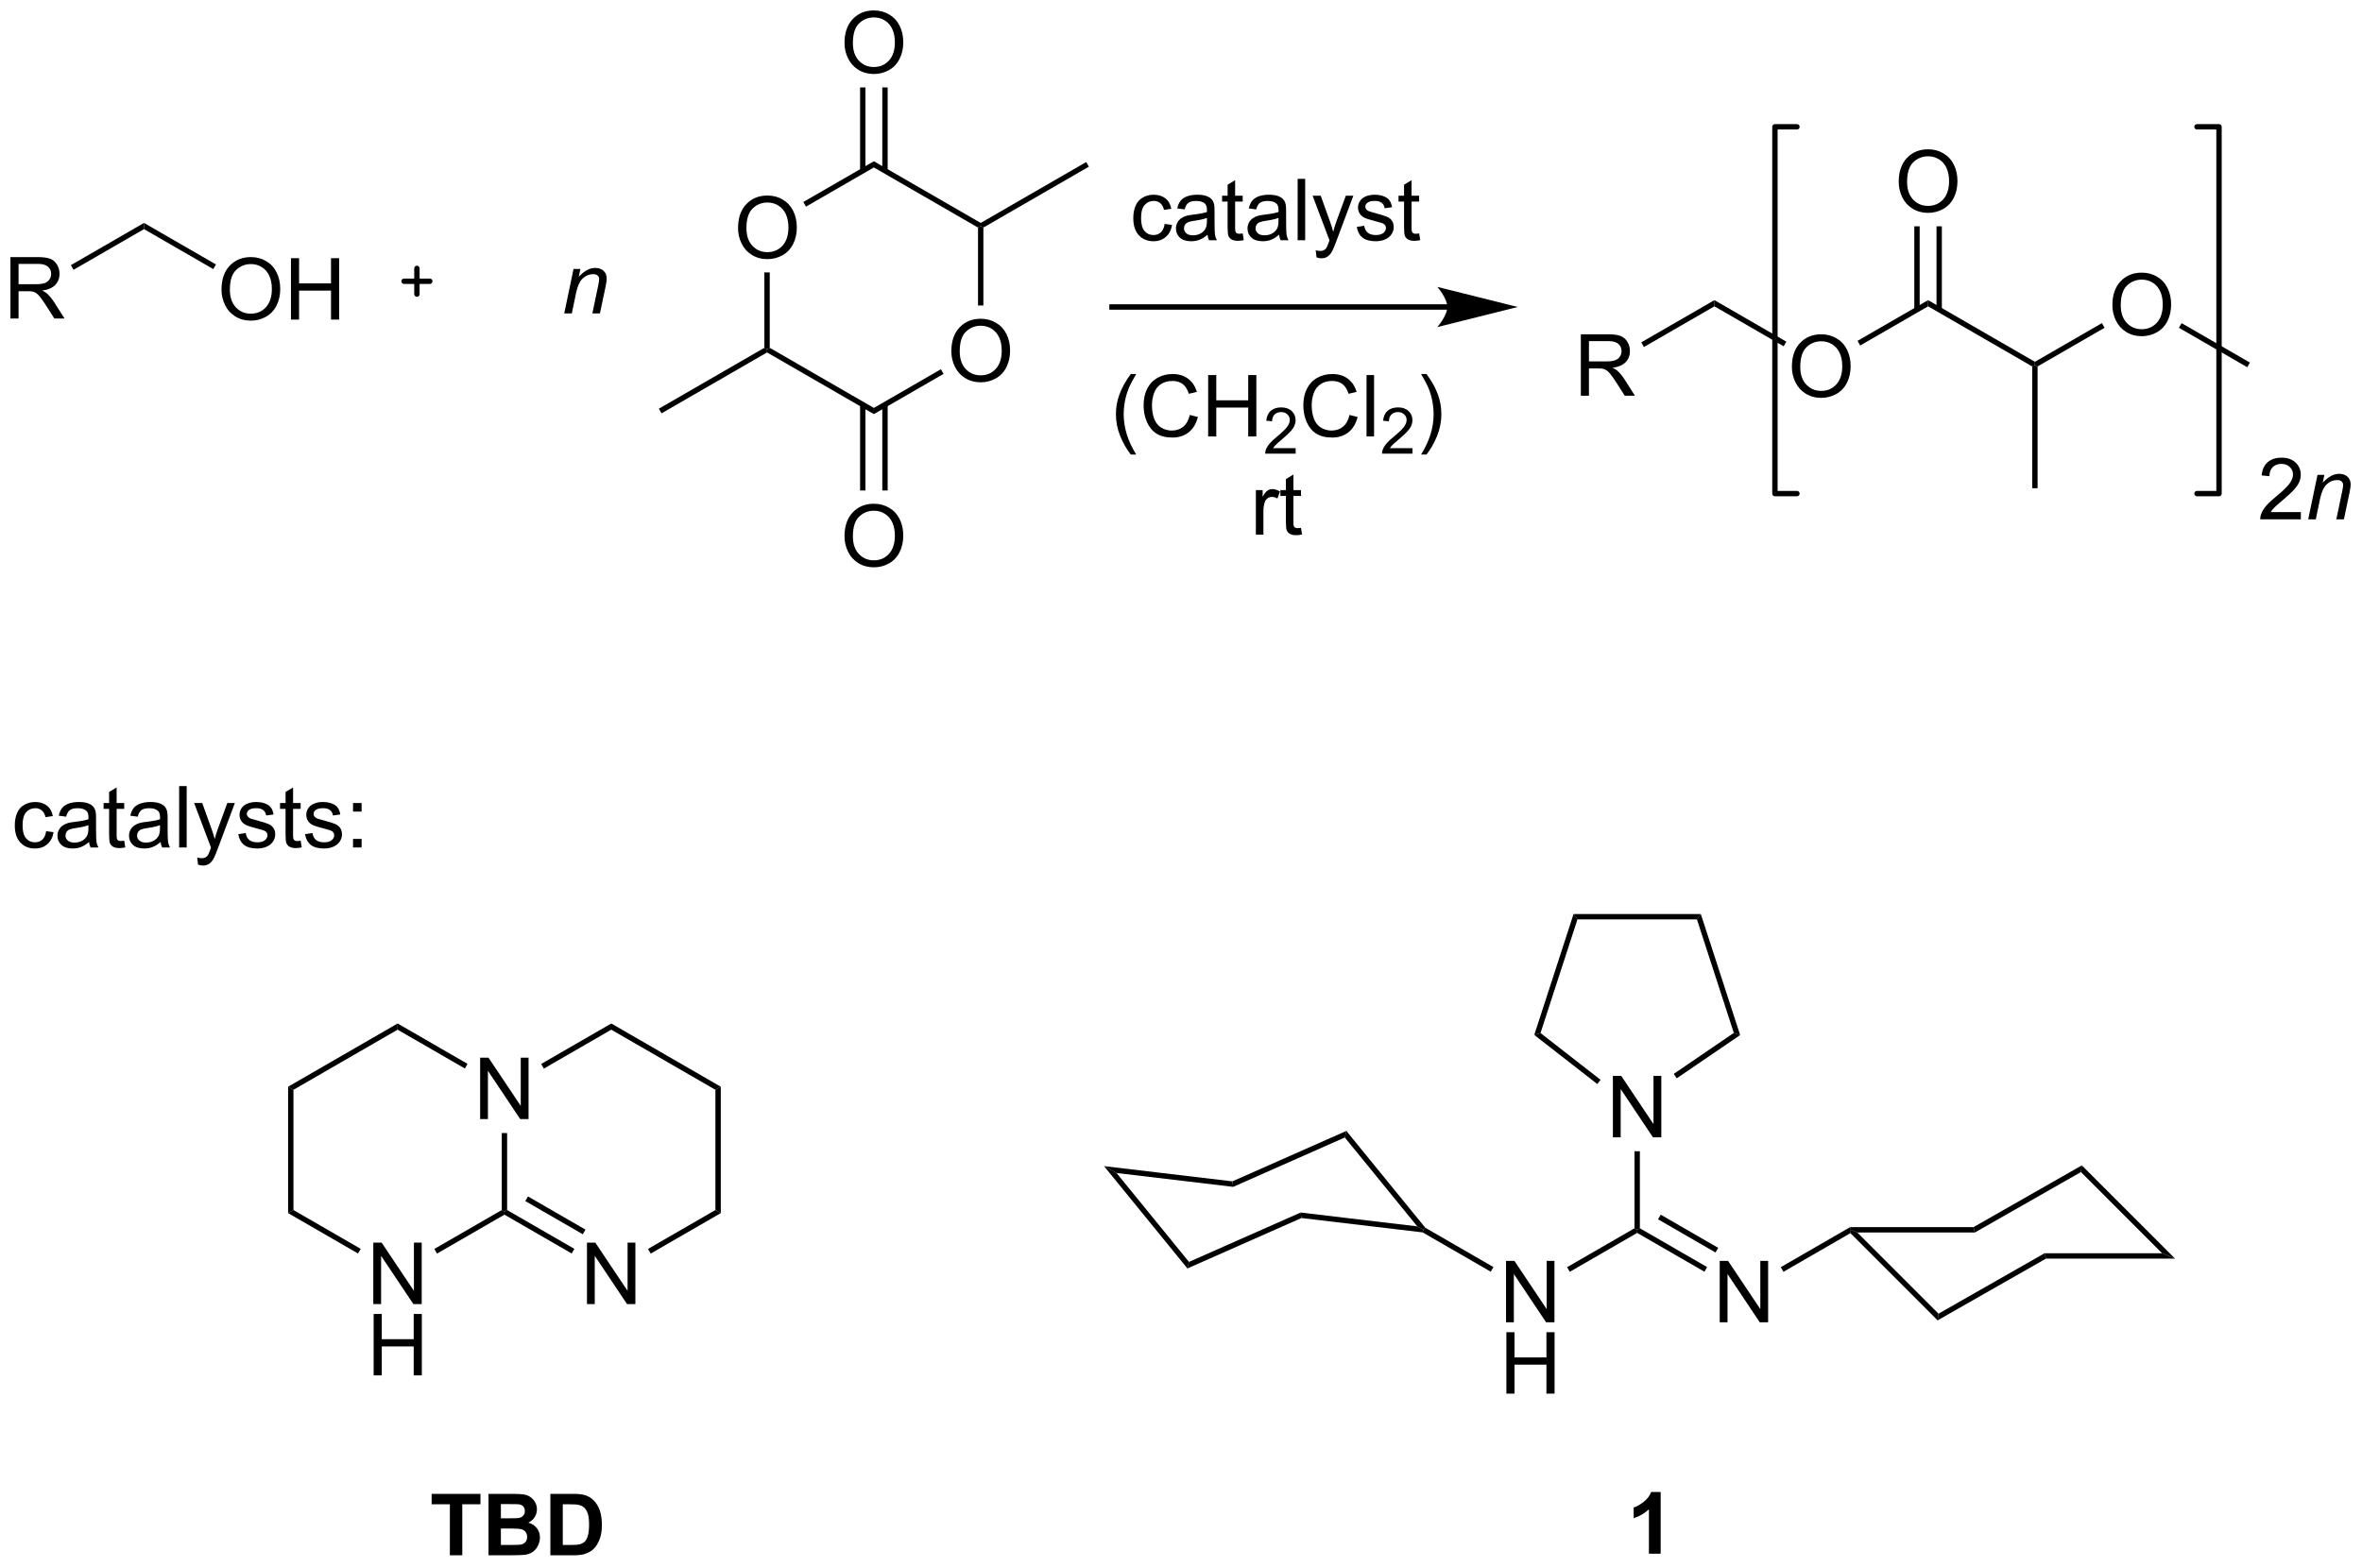 <?xml version="1.0" encoding="UTF-8"?>
<!DOCTYPE svg PUBLIC '-//W3C//DTD SVG 1.0//EN'
          'http://www.w3.org/TR/2001/REC-SVG-20010904/DTD/svg10.dtd'>
<svg stroke-dasharray="none" shape-rendering="auto" xmlns="http://www.w3.org/2000/svg" font-family="'Dialog'" text-rendering="auto" width="604" fill-opacity="1" color-interpolation="auto" color-rendering="auto" preserveAspectRatio="xMidYMid meet" font-size="12px" viewBox="0 0 604 401" fill="black" xmlns:xlink="http://www.w3.org/1999/xlink" stroke="black" image-rendering="auto" stroke-miterlimit="10" stroke-linecap="square" stroke-linejoin="miter" font-style="normal" stroke-width="1" height="401" stroke-dashoffset="0" font-weight="normal" stroke-opacity="1"
><!--Generated by the Batik Graphics2D SVG Generator--><defs id="genericDefs"
  /><g
  ><defs id="defs1"
    ><clipPath clipPathUnits="userSpaceOnUse" id="clipPath1"
      ><path d="M1.294 1.611 L227.702 1.611 L227.702 151.784 L1.294 151.784 L1.294 1.611 Z"
      /></clipPath
      ><clipPath clipPathUnits="userSpaceOnUse" id="clipPath2"
      ><path d="M-0.167 3.175 L-0.167 149.172 L219.945 149.172 L219.945 3.175 Z"
      /></clipPath
    ></defs
    ><g transform="scale(2.667,2.667) translate(-1.294,-1.611) matrix(1.029,0,0,1.029,1.466,-1.654)"
    ><path d="M68.604 24.436 Q68.604 23.009 69.369 22.204 Q70.135 21.397 71.346 21.397 Q72.138 21.397 72.773 21.777 Q73.411 22.155 73.744 22.832 Q74.08 23.509 74.08 24.368 Q74.08 25.241 73.729 25.928 Q73.377 26.616 72.731 26.97 Q72.088 27.324 71.341 27.324 Q70.533 27.324 69.895 26.933 Q69.26 26.54 68.932 25.866 Q68.604 25.189 68.604 24.436 ZM69.385 24.446 Q69.385 25.483 69.94 26.079 Q70.497 26.673 71.338 26.673 Q72.192 26.673 72.744 26.071 Q73.299 25.47 73.299 24.366 Q73.299 23.665 73.062 23.144 Q72.825 22.623 72.369 22.337 Q71.916 22.048 71.349 22.048 Q70.544 22.048 69.963 22.603 Q69.385 23.155 69.385 24.446 Z" stroke="none" clip-path="url(#clipPath2)"
    /></g
    ><g transform="matrix(2.743,0,0,2.743,0.458,-8.708)"
    ><path d="M88.522 35.936 Q88.522 34.509 89.288 33.704 Q90.054 32.897 91.264 32.897 Q92.056 32.897 92.692 33.277 Q93.33 33.655 93.663 34.332 Q93.999 35.009 93.999 35.868 Q93.999 36.741 93.647 37.428 Q93.296 38.116 92.65 38.47 Q92.007 38.824 91.259 38.824 Q90.452 38.824 89.814 38.433 Q89.179 38.04 88.85 37.366 Q88.522 36.688 88.522 35.936 ZM89.304 35.946 Q89.304 36.983 89.858 37.579 Q90.416 38.173 91.257 38.173 Q92.111 38.173 92.663 37.571 Q93.218 36.97 93.218 35.866 Q93.218 35.165 92.981 34.644 Q92.744 34.123 92.288 33.837 Q91.835 33.548 91.267 33.548 Q90.462 33.548 89.882 34.103 Q89.304 34.655 89.304 35.946 Z" stroke="none" clip-path="url(#clipPath2)"
    /></g
    ><g transform="matrix(2.743,0,0,2.743,0.458,-8.708)"
    ><path d="M71.091 28.577 L71.591 28.577 L71.591 35.606 L71.341 35.75 L71.091 35.606 Z" stroke="none" clip-path="url(#clipPath2)"
    /></g
    ><g transform="matrix(2.743,0,0,2.743,0.458,-8.708)"
    ><path d="M71.341 36.039 L71.341 35.75 L71.591 35.606 L81.3 41.211 L81.3 41.789 Z" stroke="none" clip-path="url(#clipPath2)"
    /></g
    ><g transform="matrix(2.743,0,0,2.743,0.458,-8.708)"
    ><path d="M81.3 41.789 L81.3 41.211 L87.547 37.605 L87.797 38.038 Z" stroke="none" clip-path="url(#clipPath2)"
    /></g
    ><g transform="matrix(2.743,0,0,2.743,0.458,-8.708)"
    ><path d="M91.509 31.661 L91.009 31.661 L91.009 24.394 L91.259 24.25 L91.509 24.394 Z" stroke="none" clip-path="url(#clipPath2)"
    /></g
    ><g transform="matrix(2.743,0,0,2.743,0.458,-8.708)"
    ><path d="M91.259 23.961 L91.259 24.25 L91.009 24.394 L81.3 18.789 L81.3 18.211 Z" stroke="none" clip-path="url(#clipPath2)"
    /></g
    ><g transform="matrix(2.743,0,0,2.743,0.458,-8.708)"
    ><path d="M81.3 18.211 L81.3 18.789 L74.973 22.442 L74.723 22.009 Z" stroke="none" clip-path="url(#clipPath2)"
    /></g
    ><g transform="matrix(2.743,0,0,2.743,0.458,-8.708)"
    ><path d="M78.563 7.186 Q78.563 5.759 79.329 4.954 Q80.094 4.147 81.305 4.147 Q82.097 4.147 82.732 4.527 Q83.37 4.905 83.704 5.582 Q84.04 6.259 84.04 7.118 Q84.04 7.991 83.688 8.678 Q83.337 9.366 82.691 9.72 Q82.047 10.074 81.3 10.074 Q80.493 10.074 79.855 9.683 Q79.219 9.29 78.891 8.616 Q78.563 7.939 78.563 7.186 ZM79.344 7.196 Q79.344 8.233 79.899 8.829 Q80.456 9.423 81.297 9.423 Q82.152 9.423 82.704 8.821 Q83.258 8.22 83.258 7.116 Q83.258 6.415 83.021 5.894 Q82.784 5.373 82.329 5.087 Q81.876 4.798 81.308 4.798 Q80.503 4.798 79.922 5.353 Q79.344 5.905 79.344 7.196 Z" stroke="none" clip-path="url(#clipPath2)"
    /></g
    ><g transform="matrix(2.743,0,0,2.743,0.458,-8.708)"
    ><path d="M82.585 19.098 L82.585 11.327 L82.085 11.327 L82.085 19.098 ZM80.515 19.098 L80.515 11.327 L80.015 11.327 L80.015 19.098 Z" stroke="none" clip-path="url(#clipPath2)"
    /></g
    ><g transform="matrix(2.743,0,0,2.743,0.458,-8.708)"
    ><path d="M78.563 53.186 Q78.563 51.759 79.329 50.954 Q80.094 50.147 81.305 50.147 Q82.097 50.147 82.732 50.527 Q83.37 50.905 83.704 51.582 Q84.04 52.259 84.04 53.118 Q84.04 53.991 83.688 54.678 Q83.337 55.366 82.691 55.72 Q82.047 56.074 81.3 56.074 Q80.493 56.074 79.855 55.683 Q79.219 55.29 78.891 54.616 Q78.563 53.938 78.563 53.186 ZM79.344 53.196 Q79.344 54.233 79.899 54.829 Q80.456 55.423 81.297 55.423 Q82.152 55.423 82.704 54.821 Q83.258 54.22 83.258 53.116 Q83.258 52.415 83.021 51.894 Q82.784 51.373 82.329 51.087 Q81.876 50.798 81.308 50.798 Q80.503 50.798 79.922 51.353 Q79.344 51.905 79.344 53.196 Z" stroke="none" clip-path="url(#clipPath2)"
    /></g
    ><g transform="matrix(2.743,0,0,2.743,0.458,-8.708)"
    ><path d="M80.015 40.902 L80.015 48.911 L80.515 48.911 L80.515 40.902 ZM82.085 40.902 L82.085 48.911 L82.585 48.911 L82.585 40.902 Z" stroke="none" clip-path="url(#clipPath2)"
    /></g
    ><g transform="matrix(2.743,0,0,2.743,0.458,-8.708)"
    ><path d="M91.509 24.394 L91.259 24.25 L91.259 23.961 L101.094 18.284 L101.344 18.716 Z" stroke="none" clip-path="url(#clipPath2)"
    /></g
    ><g transform="matrix(2.743,0,0,2.743,0.458,-8.708)"
    ><path d="M71.091 35.606 L71.341 35.75 L71.341 36.039 L61.506 41.717 L61.256 41.283 Z" stroke="none" clip-path="url(#clipPath2)"
    /></g
    ><g transform="matrix(2.743,0,0,2.743,0.458,-8.708)"
    ><path d="M134.757 31.55 L103.5 31.55 L103.25 31.55 L103.25 32.05 L103.5 32.05 L134.757 32.05 L135.007 32.05 L135.007 31.55 L134.757 31.55 ZM141.322 31.8 L133.822 29.925 C133.822 29.925 134.757 30.979 134.757 31.8 C134.757 32.621 133.822 33.675 133.822 33.675 Z" stroke="none" clip-path="url(#clipPath2)"
    /></g
    ><g transform="matrix(2.743,0,0,2.743,0.458,-8.708)"
    ><path d="M34.634 124.775 L34.634 119.048 L35.413 119.048 L38.421 123.543 L38.421 119.048 L39.147 119.048 L39.147 124.775 L38.369 124.775 L35.361 120.275 L35.361 124.775 L34.634 124.775 Z" stroke="none" clip-path="url(#clipPath2)"
    /></g
    ><g transform="matrix(2.743,0,0,2.743,0.458,-8.708)"
    ><path d="M34.666 131.425 L34.666 125.698 L35.423 125.698 L35.423 128.05 L38.4 128.05 L38.4 125.698 L39.158 125.698 L39.158 131.425 L38.4 131.425 L38.4 128.725 L35.423 128.725 L35.423 131.425 L34.666 131.425 Z" stroke="none" clip-path="url(#clipPath2)"
    /></g
    ><g transform="matrix(2.743,0,0,2.743,0.458,-8.708)"
    ><path d="M44.594 107.525 L44.594 101.798 L45.372 101.798 L48.38 106.293 L48.38 101.798 L49.107 101.798 L49.107 107.525 L48.328 107.525 L45.32 103.025 L45.32 107.525 L44.594 107.525 Z" stroke="none" clip-path="url(#clipPath2)"
    /></g
    ><g transform="matrix(2.743,0,0,2.743,0.458,-8.708)"
    ><path d="M26.691 104.506 L27.191 104.794 L27.191 116.006 L26.691 116.294 Z" stroke="none" clip-path="url(#clipPath2)"
    /></g
    ><g transform="matrix(2.743,0,0,2.743,0.458,-8.708)"
    ><path d="M26.691 116.294 L27.191 116.006 L33.459 119.625 L33.209 120.058 Z" stroke="none" clip-path="url(#clipPath2)"
    /></g
    ><g transform="matrix(2.743,0,0,2.743,0.458,-8.708)"
    ><path d="M40.575 120.067 L40.325 119.634 L46.609 116.006 L46.859 116.15 L46.859 116.439 Z" stroke="none" clip-path="url(#clipPath2)"
    /></g
    ><g transform="matrix(2.743,0,0,2.743,0.458,-8.708)"
    ><path d="M47.109 116.006 L46.859 116.15 L46.609 116.006 L46.609 108.825 L47.109 108.825 Z" stroke="none" clip-path="url(#clipPath2)"
    /></g
    ><g transform="matrix(2.743,0,0,2.743,0.458,-8.708)"
    ><path d="M43.419 102.375 L43.169 102.808 L36.9 99.189 L36.9 98.611 Z" stroke="none" clip-path="url(#clipPath2)"
    /></g
    ><g transform="matrix(2.743,0,0,2.743,0.458,-8.708)"
    ><path d="M36.9 98.611 L36.9 99.189 L27.191 104.794 L26.691 104.506 Z" stroke="none" clip-path="url(#clipPath2)"
    /></g
    ><g transform="matrix(2.743,0,0,2.743,0.458,-8.708)"
    ><path d="M54.553 124.775 L54.553 119.048 L55.332 119.048 L58.339 123.543 L58.339 119.048 L59.066 119.048 L59.066 124.775 L58.287 124.775 L55.279 120.275 L55.279 124.775 L54.553 124.775 Z" stroke="none" clip-path="url(#clipPath2)"
    /></g
    ><g transform="matrix(2.743,0,0,2.743,0.458,-8.708)"
    ><path d="M46.859 116.439 L46.859 116.15 L47.109 116.006 L53.378 119.625 L53.128 120.058 ZM48.804 115.171 L54.163 118.265 L54.413 117.832 L49.054 114.738 Z" stroke="none" clip-path="url(#clipPath2)"
    /></g
    ><g transform="matrix(2.743,0,0,2.743,0.458,-8.708)"
    ><path d="M60.494 120.067 L60.244 119.634 L66.528 116.006 L67.028 116.294 Z" stroke="none" clip-path="url(#clipPath2)"
    /></g
    ><g transform="matrix(2.743,0,0,2.743,0.458,-8.708)"
    ><path d="M67.028 116.294 L66.528 116.006 L66.528 104.794 L67.028 104.506 Z" stroke="none" clip-path="url(#clipPath2)"
    /></g
    ><g transform="matrix(2.743,0,0,2.743,0.458,-8.708)"
    ><path d="M67.028 104.506 L66.528 104.794 L56.819 99.189 L56.819 98.611 Z" stroke="none" clip-path="url(#clipPath2)"
    /></g
    ><g transform="matrix(2.743,0,0,2.743,0.458,-8.708)"
    ><path d="M56.819 98.611 L56.819 99.189 L50.534 102.817 L50.284 102.384 Z" stroke="none" clip-path="url(#clipPath2)"
    /></g
    ><g transform="matrix(2.743,0,0,2.743,0.458,-8.708)"
    ><path d="M108.406 24.054 L109.098 24.145 Q108.984 24.859 108.517 25.265 Q108.051 25.669 107.372 25.669 Q106.52 25.669 106.002 25.111 Q105.484 24.554 105.484 23.515 Q105.484 22.843 105.705 22.341 Q105.929 21.835 106.385 21.585 Q106.84 21.333 107.374 21.333 Q108.051 21.333 108.481 21.674 Q108.911 22.015 109.031 22.645 L108.348 22.75 Q108.249 22.333 108.002 22.122 Q107.754 21.911 107.403 21.911 Q106.872 21.911 106.538 22.291 Q106.208 22.671 106.208 23.497 Q106.208 24.333 106.528 24.713 Q106.848 25.091 107.364 25.091 Q107.778 25.091 108.054 24.838 Q108.333 24.583 108.406 24.054 ZM112.406 25.062 Q112.015 25.395 111.653 25.533 Q111.293 25.669 110.879 25.669 Q110.195 25.669 109.827 25.335 Q109.46 25 109.46 24.481 Q109.46 24.177 109.598 23.924 Q109.739 23.671 109.963 23.52 Q110.187 23.367 110.468 23.288 Q110.676 23.234 111.093 23.184 Q111.945 23.083 112.348 22.942 Q112.351 22.796 112.351 22.757 Q112.351 22.328 112.153 22.153 Q111.882 21.913 111.351 21.913 Q110.856 21.913 110.619 22.088 Q110.382 22.262 110.27 22.703 L109.583 22.609 Q109.676 22.169 109.89 21.898 Q110.106 21.625 110.512 21.479 Q110.918 21.333 111.452 21.333 Q111.984 21.333 112.314 21.458 Q112.648 21.583 112.804 21.773 Q112.96 21.96 113.023 22.25 Q113.059 22.429 113.059 22.898 L113.059 23.835 Q113.059 24.817 113.103 25.078 Q113.148 25.335 113.281 25.575 L112.546 25.575 Q112.437 25.356 112.406 25.062 ZM112.348 23.492 Q111.965 23.648 111.2 23.757 Q110.765 23.82 110.585 23.898 Q110.406 23.976 110.306 24.127 Q110.21 24.278 110.21 24.46 Q110.21 24.742 110.424 24.929 Q110.637 25.117 111.046 25.117 Q111.452 25.117 111.767 24.94 Q112.085 24.762 112.234 24.453 Q112.348 24.216 112.348 23.75 L112.348 23.492 ZM115.683 24.945 L115.784 25.567 Q115.487 25.63 115.253 25.63 Q114.87 25.63 114.659 25.51 Q114.448 25.387 114.362 25.19 Q114.277 24.992 114.277 24.359 L114.277 21.973 L113.761 21.973 L113.761 21.427 L114.277 21.427 L114.277 20.398 L114.977 19.976 L114.977 21.427 L115.683 21.427 L115.683 21.973 L114.977 21.973 L114.977 24.398 Q114.977 24.7 115.013 24.786 Q115.05 24.872 115.133 24.924 Q115.219 24.973 115.376 24.973 Q115.493 24.973 115.683 24.945 ZM119.077 25.062 Q118.687 25.395 118.325 25.533 Q117.965 25.669 117.551 25.669 Q116.866 25.669 116.499 25.335 Q116.132 25 116.132 24.481 Q116.132 24.177 116.27 23.924 Q116.411 23.671 116.635 23.52 Q116.859 23.367 117.14 23.288 Q117.348 23.234 117.765 23.184 Q118.616 23.083 119.02 22.942 Q119.023 22.796 119.023 22.757 Q119.023 22.328 118.825 22.153 Q118.554 21.913 118.023 21.913 Q117.528 21.913 117.291 22.088 Q117.054 22.262 116.942 22.703 L116.254 22.609 Q116.348 22.169 116.562 21.898 Q116.778 21.625 117.184 21.479 Q117.59 21.333 118.124 21.333 Q118.656 21.333 118.986 21.458 Q119.32 21.583 119.476 21.773 Q119.632 21.96 119.695 22.25 Q119.731 22.429 119.731 22.898 L119.731 23.835 Q119.731 24.817 119.775 25.078 Q119.82 25.335 119.952 25.575 L119.218 25.575 Q119.109 25.356 119.077 25.062 ZM119.02 23.492 Q118.637 23.648 117.872 23.757 Q117.437 23.82 117.257 23.898 Q117.077 23.976 116.978 24.127 Q116.882 24.278 116.882 24.46 Q116.882 24.742 117.096 24.929 Q117.309 25.117 117.718 25.117 Q118.124 25.117 118.439 24.94 Q118.757 24.762 118.906 24.453 Q119.02 24.216 119.02 23.75 L119.02 23.492 ZM120.805 25.575 L120.805 19.848 L121.508 19.848 L121.508 25.575 L120.805 25.575 ZM122.567 27.174 L122.489 26.512 Q122.718 26.575 122.89 26.575 Q123.124 26.575 123.265 26.497 Q123.406 26.419 123.497 26.278 Q123.562 26.174 123.71 25.755 Q123.731 25.697 123.773 25.583 L122.2 21.427 L122.958 21.427 L123.82 23.828 Q123.989 24.286 124.122 24.788 Q124.241 24.304 124.411 23.843 L125.296 21.427 L125.999 21.427 L124.421 25.645 Q124.168 26.33 124.028 26.588 Q123.84 26.934 123.598 27.096 Q123.356 27.26 123.02 27.26 Q122.817 27.26 122.567 27.174 ZM126.317 24.335 L127.012 24.226 Q127.07 24.645 127.338 24.869 Q127.606 25.091 128.085 25.091 Q128.57 25.091 128.804 24.893 Q129.038 24.695 129.038 24.429 Q129.038 24.192 128.833 24.054 Q128.687 23.96 128.114 23.817 Q127.34 23.622 127.041 23.479 Q126.741 23.335 126.588 23.085 Q126.434 22.833 126.434 22.528 Q126.434 22.25 126.559 22.015 Q126.687 21.778 126.906 21.622 Q127.07 21.5 127.353 21.416 Q127.637 21.333 127.96 21.333 Q128.45 21.333 128.817 21.473 Q129.187 21.614 129.361 21.854 Q129.538 22.093 129.606 22.497 L128.918 22.591 Q128.872 22.27 128.645 22.091 Q128.421 21.911 128.012 21.911 Q127.528 21.911 127.32 22.072 Q127.114 22.231 127.114 22.445 Q127.114 22.583 127.2 22.692 Q127.286 22.804 127.468 22.88 Q127.575 22.919 128.09 23.059 Q128.835 23.257 129.129 23.385 Q129.426 23.512 129.593 23.755 Q129.762 23.997 129.762 24.356 Q129.762 24.708 129.556 25.018 Q129.351 25.328 128.963 25.5 Q128.577 25.669 128.09 25.669 Q127.281 25.669 126.856 25.333 Q126.434 24.997 126.317 24.335 ZM132.132 24.945 L132.234 25.567 Q131.937 25.63 131.702 25.63 Q131.32 25.63 131.109 25.51 Q130.898 25.387 130.812 25.19 Q130.726 24.992 130.726 24.359 L130.726 21.973 L130.21 21.973 L130.21 21.427 L130.726 21.427 L130.726 20.398 L131.426 19.976 L131.426 21.427 L132.132 21.427 L132.132 21.973 L131.426 21.973 L131.426 24.398 Q131.426 24.7 131.463 24.786 Q131.499 24.872 131.583 24.924 Q131.668 24.973 131.825 24.973 Q131.942 24.973 132.132 24.945 Z" stroke="none" clip-path="url(#clipPath2)"
    /></g
    ><g transform="matrix(2.743,0,0,2.743,0.458,-8.708)"
    ><path d="M105.254 45.56 Q104.67 44.825 104.266 43.841 Q103.865 42.854 103.865 41.8 Q103.865 40.87 104.168 40.018 Q104.519 39.031 105.254 38.05 L105.756 38.05 Q105.285 38.862 105.131 39.211 Q104.894 39.75 104.756 40.336 Q104.589 41.065 104.589 41.805 Q104.589 43.682 105.756 45.56 L105.254 45.56 ZM110.748 41.867 L111.506 42.057 Q111.269 42.992 110.649 43.484 Q110.029 43.974 109.136 43.974 Q108.209 43.974 107.629 43.596 Q107.05 43.219 106.746 42.505 Q106.444 41.789 106.444 40.969 Q106.444 40.073 106.785 39.409 Q107.129 38.742 107.759 38.396 Q108.389 38.05 109.147 38.05 Q110.006 38.05 110.592 38.487 Q111.178 38.925 111.41 39.719 L110.662 39.893 Q110.464 39.268 110.084 38.984 Q109.707 38.698 109.131 38.698 Q108.472 38.698 108.027 39.016 Q107.584 39.331 107.404 39.865 Q107.225 40.398 107.225 40.964 Q107.225 41.695 107.438 42.24 Q107.652 42.784 108.1 43.055 Q108.55 43.323 109.074 43.323 Q109.709 43.323 110.149 42.956 Q110.592 42.589 110.748 41.867 ZM112.463 43.875 L112.463 38.148 L113.221 38.148 L113.221 40.5 L116.198 40.5 L116.198 38.148 L116.955 38.148 L116.955 43.875 L116.198 43.875 L116.198 41.175 L113.221 41.175 L113.221 43.875 L112.463 43.875 Z" stroke="none" clip-path="url(#clipPath2)"
    /></g
    ><g transform="matrix(2.743,0,0,2.743,0.458,-8.708)"
    ><path d="M120.621 44.967 L120.621 45.475 L117.781 45.475 Q117.776 45.284 117.844 45.108 Q117.951 44.819 118.19 44.538 Q118.43 44.256 118.881 43.887 Q119.58 43.313 119.826 42.977 Q120.073 42.641 120.073 42.342 Q120.073 42.03 119.848 41.815 Q119.625 41.598 119.264 41.598 Q118.883 41.598 118.654 41.827 Q118.426 42.055 118.424 42.459 L117.881 42.405 Q117.938 41.797 118.301 41.481 Q118.664 41.163 119.276 41.163 Q119.895 41.163 120.254 41.506 Q120.615 41.848 120.615 42.354 Q120.615 42.612 120.51 42.862 Q120.404 43.11 120.158 43.385 Q119.914 43.66 119.346 44.141 Q118.871 44.539 118.737 44.682 Q118.602 44.825 118.514 44.967 L120.621 44.967 Z" stroke="none" clip-path="url(#clipPath2)"
    /></g
    ><g transform="matrix(2.743,0,0,2.743,0.458,-8.708)"
    ><path d="M125.64 41.867 L126.398 42.057 Q126.161 42.992 125.541 43.484 Q124.921 43.974 124.028 43.974 Q123.101 43.974 122.52 43.596 Q121.942 43.219 121.637 42.505 Q121.335 41.789 121.335 40.969 Q121.335 40.073 121.676 39.409 Q122.02 38.742 122.65 38.396 Q123.28 38.05 124.038 38.05 Q124.898 38.05 125.484 38.487 Q126.07 38.925 126.301 39.719 L125.554 39.893 Q125.356 39.268 124.976 38.984 Q124.598 38.698 124.023 38.698 Q123.364 38.698 122.918 39.016 Q122.476 39.331 122.296 39.865 Q122.116 40.398 122.116 40.964 Q122.116 41.695 122.33 42.24 Q122.543 42.784 122.991 43.055 Q123.442 43.323 123.965 43.323 Q124.601 43.323 125.041 42.956 Q125.484 42.589 125.64 41.867 ZM127.227 43.875 L127.227 38.148 L127.93 38.148 L127.93 43.875 L127.227 43.875 Z" stroke="none" clip-path="url(#clipPath2)"
    /></g
    ><g transform="matrix(2.743,0,0,2.743,0.458,-8.708)"
    ><path d="M131.513 44.967 L131.513 45.475 L128.673 45.475 Q128.667 45.284 128.736 45.108 Q128.843 44.819 129.081 44.538 Q129.321 44.256 129.773 43.887 Q130.472 43.313 130.718 42.977 Q130.964 42.641 130.964 42.342 Q130.964 42.03 130.739 41.815 Q130.517 41.598 130.155 41.598 Q129.775 41.598 129.546 41.827 Q129.318 42.055 129.316 42.459 L128.773 42.405 Q128.829 41.797 129.193 41.481 Q129.556 41.163 130.167 41.163 Q130.786 41.163 131.146 41.506 Q131.507 41.848 131.507 42.354 Q131.507 42.612 131.402 42.862 Q131.296 43.11 131.05 43.385 Q130.806 43.66 130.238 44.141 Q129.763 44.539 129.628 44.682 Q129.493 44.825 129.405 44.967 L131.513 44.967 Z" stroke="none" clip-path="url(#clipPath2)"
    /></g
    ><g transform="matrix(2.743,0,0,2.743,0.458,-8.708)"
    ><path d="M132.818 45.56 L132.313 45.56 Q133.482 43.682 133.482 41.805 Q133.482 41.07 133.313 40.346 Q133.18 39.76 132.943 39.221 Q132.789 38.87 132.313 38.05 L132.818 38.05 Q133.552 39.031 133.904 40.018 Q134.203 40.87 134.203 41.8 Q134.203 42.854 133.8 43.841 Q133.396 44.825 132.818 45.56 Z" stroke="none" clip-path="url(#clipPath2)"
    /></g
    ><g transform="matrix(2.743,0,0,2.743,0.458,-8.708)"
    ><path d="M116.911 53.025 L116.911 48.877 L117.543 48.877 L117.543 49.504 Q117.786 49.064 117.989 48.923 Q118.195 48.783 118.442 48.783 Q118.796 48.783 119.163 49.009 L118.921 49.66 Q118.663 49.509 118.405 49.509 Q118.176 49.509 117.991 49.647 Q117.809 49.785 117.731 50.033 Q117.614 50.408 117.614 50.853 L117.614 53.025 L116.911 53.025 ZM121.116 52.395 L121.218 53.017 Q120.921 53.08 120.687 53.08 Q120.304 53.08 120.093 52.96 Q119.882 52.837 119.796 52.64 Q119.71 52.442 119.71 51.809 L119.71 49.423 L119.195 49.423 L119.195 48.877 L119.71 48.877 L119.71 47.848 L120.411 47.426 L120.411 48.877 L121.116 48.877 L121.116 49.423 L120.411 49.423 L120.411 51.848 Q120.411 52.15 120.447 52.236 Q120.484 52.322 120.567 52.374 Q120.653 52.423 120.809 52.423 Q120.926 52.423 121.116 52.395 Z" stroke="none" clip-path="url(#clipPath2)"
    /></g
    ><g transform="matrix(2.743,0,0,2.743,0.458,-8.708)"
    ><path d="M0.805 32.875 L0.805 27.148 L3.344 27.148 Q4.11 27.148 4.508 27.302 Q4.907 27.456 5.144 27.846 Q5.383 28.237 5.383 28.711 Q5.383 29.32 4.987 29.74 Q4.594 30.156 3.769 30.268 Q4.071 30.414 4.227 30.555 Q4.558 30.859 4.855 31.315 L5.852 32.875 L4.899 32.875 L4.141 31.682 Q3.808 31.167 3.592 30.893 Q3.378 30.62 3.209 30.51 Q3.04 30.401 2.862 30.359 Q2.735 30.331 2.441 30.331 L1.563 30.331 L1.563 32.875 L0.805 32.875 ZM1.563 29.674 L3.191 29.674 Q3.712 29.674 4.003 29.568 Q4.297 29.461 4.448 29.224 Q4.602 28.987 4.602 28.711 Q4.602 28.305 4.305 28.044 Q4.011 27.781 3.376 27.781 L1.563 27.781 L1.563 29.674 Z" stroke="none" clip-path="url(#clipPath2)"
    /></g
    ><g transform="matrix(2.743,0,0,2.743,0.458,-8.708)"
    ><path d="M6.69 28.331 L6.44 27.898 L13.259 23.961 L13.259 24.539 Z" stroke="none" clip-path="url(#clipPath2)"
    /></g
    ><g transform="matrix(2.743,0,0,2.743,0.458,-8.708)"
    ><path d="M20.482 30.186 Q20.482 28.759 21.247 27.954 Q22.013 27.147 23.224 27.147 Q24.015 27.147 24.651 27.527 Q25.289 27.905 25.622 28.582 Q25.958 29.259 25.958 30.118 Q25.958 30.991 25.607 31.678 Q25.255 32.366 24.609 32.72 Q23.966 33.074 23.219 33.074 Q22.411 33.074 21.773 32.683 Q21.138 32.29 20.81 31.616 Q20.482 30.939 20.482 30.186 ZM21.263 30.196 Q21.263 31.233 21.818 31.829 Q22.375 32.423 23.216 32.423 Q24.07 32.423 24.622 31.821 Q25.177 31.22 25.177 30.116 Q25.177 29.415 24.94 28.894 Q24.703 28.373 24.247 28.087 Q23.794 27.798 23.226 27.798 Q22.422 27.798 21.841 28.353 Q21.263 28.905 21.263 30.196 ZM26.957 32.975 L26.957 27.248 L27.715 27.248 L27.715 29.6 L30.691 29.6 L30.691 27.248 L31.449 27.248 L31.449 32.975 L30.691 32.975 L30.691 30.274 L27.715 30.274 L27.715 32.975 L26.957 32.975 Z" stroke="none" clip-path="url(#clipPath2)"
    /></g
    ><g transform="matrix(2.743,0,0,2.743,0.458,-8.708)"
    ><path d="M13.259 24.539 L13.259 23.961 L19.966 27.834 L19.716 28.267 Z" stroke="none" clip-path="url(#clipPath2)"
    /></g
    ><g stroke-width="0.5" transform="matrix(2.743,0,0,2.743,0.458,-8.708)" stroke-linejoin="round" stroke-linecap="round"
    ><path fill="none" d="M37.5 29.4 L39.9 29.4 M38.7 28.2 L38.7 30.6" clip-path="url(#clipPath2)"
    /></g
    ><g transform="matrix(2.743,0,0,2.743,0.458,-8.708)"
    ><path d="M147.205 40.075 L147.205 34.348 L149.744 34.348 Q150.51 34.348 150.908 34.502 Q151.307 34.656 151.544 35.046 Q151.783 35.437 151.783 35.911 Q151.783 36.52 151.387 36.94 Q150.994 37.356 150.169 37.468 Q150.471 37.614 150.627 37.755 Q150.958 38.059 151.255 38.515 L152.252 40.075 L151.299 40.075 L150.541 38.882 Q150.208 38.367 149.992 38.093 Q149.778 37.82 149.609 37.71 Q149.44 37.601 149.262 37.559 Q149.135 37.531 148.841 37.531 L147.963 37.531 L147.963 40.075 L147.205 40.075 ZM147.963 36.874 L149.591 36.874 Q150.112 36.874 150.403 36.768 Q150.697 36.661 150.848 36.424 Q151.002 36.187 151.002 35.911 Q151.002 35.505 150.705 35.244 Q150.411 34.981 149.775 34.981 L147.963 34.981 L147.963 36.874 Z" stroke="none" clip-path="url(#clipPath2)"
    /></g
    ><g transform="matrix(2.743,0,0,2.743,0.458,-8.708)"
    ><path d="M153.09 35.531 L152.84 35.098 L159.659 31.161 L159.659 31.739 Z" stroke="none" clip-path="url(#clipPath2)"
    /></g
    ><g transform="matrix(2.743,0,0,2.743,0.458,-8.708)"
    ><path d="M166.882 37.386 Q166.882 35.959 167.647 35.154 Q168.413 34.347 169.624 34.347 Q170.416 34.347 171.051 34.727 Q171.689 35.105 172.022 35.782 Q172.358 36.459 172.358 37.318 Q172.358 38.191 172.007 38.878 Q171.655 39.566 171.009 39.92 Q170.366 40.274 169.619 40.274 Q168.811 40.274 168.173 39.883 Q167.538 39.49 167.21 38.816 Q166.882 38.139 166.882 37.386 ZM167.663 37.396 Q167.663 38.433 168.218 39.029 Q168.775 39.623 169.616 39.623 Q170.47 39.623 171.022 39.021 Q171.577 38.42 171.577 37.316 Q171.577 36.615 171.34 36.094 Q171.103 35.573 170.647 35.287 Q170.194 34.998 169.626 34.998 Q168.822 34.998 168.241 35.553 Q167.663 36.105 167.663 37.396 Z" stroke="none" clip-path="url(#clipPath2)"
    /></g
    ><g transform="matrix(2.743,0,0,2.743,0.458,-8.708)"
    ><path d="M159.659 31.739 L159.659 31.161 L166.366 35.034 L166.116 35.467 Z" stroke="none" clip-path="url(#clipPath2)"
    /></g
    ><g transform="matrix(2.743,0,0,2.743,0.458,-8.708)"
    ><path d="M173.251 35.392 L173.001 34.959 L179.578 31.161 L179.578 31.739 Z" stroke="none" clip-path="url(#clipPath2)"
    /></g
    ><g transform="matrix(2.743,0,0,2.743,0.458,-8.708)"
    ><path d="M176.841 20.136 Q176.841 18.709 177.607 17.904 Q178.372 17.097 179.583 17.097 Q180.375 17.097 181.01 17.477 Q181.648 17.855 181.982 18.532 Q182.317 19.209 182.317 20.068 Q182.317 20.941 181.966 21.628 Q181.614 22.316 180.969 22.67 Q180.325 23.024 179.578 23.024 Q178.771 23.024 178.133 22.633 Q177.497 22.24 177.169 21.566 Q176.841 20.889 176.841 20.136 ZM177.622 20.146 Q177.622 21.183 178.177 21.779 Q178.734 22.373 179.575 22.373 Q180.429 22.373 180.982 21.771 Q181.536 21.17 181.536 20.066 Q181.536 19.365 181.299 18.844 Q181.062 18.323 180.607 18.037 Q180.153 17.748 179.586 17.748 Q178.781 17.748 178.2 18.303 Q177.622 18.855 177.622 20.146 Z" stroke="none" clip-path="url(#clipPath2)"
    /></g
    ><g transform="matrix(2.743,0,0,2.743,0.458,-8.708)"
    ><path d="M180.863 32.048 L180.863 24.277 L180.363 24.277 L180.363 32.048 ZM178.793 32.048 L178.793 24.277 L178.293 24.277 L178.293 32.048 Z" stroke="none" clip-path="url(#clipPath2)"
    /></g
    ><g transform="matrix(2.743,0,0,2.743,0.458,-8.708)"
    ><path d="M179.578 31.739 L179.578 31.161 L189.537 36.911 L189.537 37.2 L189.287 37.344 Z" stroke="none" clip-path="url(#clipPath2)"
    /></g
    ><g transform="matrix(2.743,0,0,2.743,0.458,-8.708)"
    ><path d="M189.287 37.344 L189.537 37.2 L189.787 37.344 L189.787 48.7 L189.287 48.7 Z" stroke="none" clip-path="url(#clipPath2)"
    /></g
    ><g transform="matrix(2.743,0,0,2.743,0.458,-8.708)"
    ><path d="M196.76 31.636 Q196.76 30.209 197.525 29.404 Q198.291 28.597 199.502 28.597 Q200.293 28.597 200.929 28.977 Q201.567 29.355 201.9 30.032 Q202.236 30.709 202.236 31.568 Q202.236 32.441 201.885 33.128 Q201.533 33.816 200.887 34.17 Q200.244 34.524 199.496 34.524 Q198.689 34.524 198.051 34.133 Q197.416 33.74 197.088 33.066 Q196.76 32.389 196.76 31.636 ZM197.541 31.646 Q197.541 32.683 198.095 33.279 Q198.653 33.873 199.494 33.873 Q200.348 33.873 200.9 33.271 Q201.455 32.67 201.455 31.566 Q201.455 30.865 201.218 30.344 Q200.981 29.823 200.525 29.537 Q200.072 29.248 199.504 29.248 Q198.7 29.248 198.119 29.803 Q197.541 30.355 197.541 31.646 Z" stroke="none" clip-path="url(#clipPath2)"
    /></g
    ><g transform="matrix(2.743,0,0,2.743,0.458,-8.708)"
    ><path d="M189.787 37.344 L189.537 37.2 L189.537 36.911 L195.784 33.304 L196.034 33.737 Z" stroke="none" clip-path="url(#clipPath2)"
    /></g
    ><g transform="matrix(2.743,0,0,2.743,0.458,-8.708)"
    ><path d="M202.963 33.74 L203.213 33.307 L209.581 36.983 L209.331 37.416 Z" stroke="none" clip-path="url(#clipPath2)"
    /></g
    ><g stroke-width="0.5" transform="matrix(2.743,0,0,2.743,0.458,-8.708)" stroke-linejoin="round" stroke-linecap="round"
    ><path fill="none" d="M204.648 49.2 L206.7 49.2 L206.7 15 L204.648 15" clip-path="url(#clipPath2)"
    /></g
    ><g stroke-width="0.5" transform="matrix(2.743,0,0,2.743,0.458,-8.708)" stroke-linejoin="round" stroke-linecap="round"
    ><path fill="none" d="M167.352 15 L165.3 15 L165.3 49.2 L167.352 49.2" clip-path="url(#clipPath2)"
    /></g
    ><g transform="matrix(2.743,0,0,2.743,0.458,-8.708)"
    ><path d="M52.434 32.4 L53.301 28.252 L53.941 28.252 L53.791 28.973 Q54.207 28.548 54.569 28.353 Q54.934 28.158 55.314 28.158 Q55.816 28.158 56.103 28.431 Q56.392 28.705 56.392 29.16 Q56.392 29.392 56.291 29.887 L55.762 32.4 L55.056 32.4 L55.606 29.77 Q55.689 29.387 55.689 29.205 Q55.689 28.996 55.546 28.869 Q55.403 28.738 55.134 28.738 Q54.59 28.738 54.166 29.129 Q53.744 29.52 53.543 30.47 L53.142 32.4 L52.434 32.4 Z" stroke="none" clip-path="url(#clipPath2)"
    /></g
    ><g transform="matrix(2.743,0,0,2.743,0.458,-8.708)"
    ><path d="M214.329 50.923 L214.329 51.6 L210.542 51.6 Q210.534 51.345 210.625 51.11 Q210.769 50.725 211.087 50.35 Q211.407 49.975 212.008 49.483 Q212.941 48.717 213.269 48.269 Q213.597 47.821 213.597 47.423 Q213.597 47.006 213.297 46.72 Q213 46.431 212.519 46.431 Q212.011 46.431 211.706 46.735 Q211.402 47.04 211.399 47.579 L210.675 47.506 Q210.75 46.696 211.235 46.275 Q211.719 45.85 212.534 45.85 Q213.36 45.85 213.839 46.308 Q214.321 46.764 214.321 47.438 Q214.321 47.782 214.18 48.116 Q214.04 48.446 213.712 48.813 Q213.386 49.181 212.628 49.821 Q211.995 50.353 211.816 50.543 Q211.636 50.733 211.519 50.923 L214.329 50.923 Z" stroke="none" clip-path="url(#clipPath2)"
    /></g
    ><g transform="matrix(2.743,0,0,2.743,0.458,-8.708)"
    ><path d="M215.015 51.6 L215.882 47.452 L216.523 47.452 L216.372 48.173 Q216.788 47.748 217.15 47.553 Q217.515 47.358 217.895 47.358 Q218.398 47.358 218.684 47.631 Q218.973 47.905 218.973 48.36 Q218.973 48.592 218.872 49.087 L218.343 51.6 L217.637 51.6 L218.187 48.97 Q218.27 48.587 218.27 48.405 Q218.27 48.196 218.127 48.069 Q217.984 47.938 217.715 47.938 Q217.171 47.938 216.747 48.329 Q216.325 48.72 216.124 49.67 L215.723 51.6 L215.015 51.6 Z" stroke="none" clip-path="url(#clipPath2)"
    /></g
    ><g transform="matrix(2.743,0,0,2.743,0.458,-8.708)"
    ><path d="M41.772 148.2 L41.772 143.442 L40.072 143.442 L40.072 142.473 L44.624 142.473 L44.624 143.442 L42.929 143.442 L42.929 148.2 L41.772 148.2 ZM45.373 142.473 L47.662 142.473 Q48.341 142.473 48.675 142.531 Q49.011 142.585 49.274 142.765 Q49.537 142.945 49.711 143.244 Q49.888 143.544 49.888 143.913 Q49.888 144.317 49.672 144.653 Q49.456 144.989 49.084 145.156 Q49.607 145.309 49.888 145.677 Q50.169 146.044 50.169 146.538 Q50.169 146.929 49.987 147.299 Q49.808 147.669 49.492 147.89 Q49.177 148.109 48.716 148.161 Q48.427 148.192 47.323 148.2 L45.373 148.2 L45.373 142.473 ZM46.529 143.427 L46.529 144.75 L47.287 144.75 Q47.964 144.75 48.128 144.731 Q48.425 144.695 48.594 144.525 Q48.763 144.356 48.763 144.078 Q48.763 143.812 48.617 143.648 Q48.472 143.481 48.183 143.445 Q48.011 143.427 47.193 143.427 L46.529 143.427 ZM46.529 145.703 L46.529 147.234 L47.599 147.234 Q48.224 147.234 48.394 147.2 Q48.651 147.153 48.813 146.971 Q48.974 146.788 48.974 146.484 Q48.974 146.226 48.849 146.046 Q48.724 145.867 48.487 145.786 Q48.253 145.703 47.464 145.703 L46.529 145.703 ZM51.142 142.473 L53.257 142.473 Q53.97 142.473 54.345 142.583 Q54.85 142.731 55.21 143.112 Q55.569 143.489 55.757 144.038 Q55.944 144.585 55.944 145.39 Q55.944 146.098 55.767 146.609 Q55.554 147.234 55.155 147.622 Q54.853 147.913 54.343 148.078 Q53.96 148.2 53.319 148.2 L51.142 148.2 L51.142 142.473 ZM52.298 143.442 L52.298 147.234 L53.163 147.234 Q53.647 147.234 53.861 147.179 Q54.142 147.109 54.327 146.942 Q54.515 146.773 54.632 146.39 Q54.749 146.005 54.749 145.341 Q54.749 144.677 54.632 144.322 Q54.515 143.966 54.304 143.768 Q54.093 143.567 53.767 143.497 Q53.525 143.442 52.819 143.442 L52.298 143.442 Z" stroke="none" clip-path="url(#clipPath2)"
    /></g
    ><g transform="matrix(2.743,0,0,2.743,0.458,-8.708)"
    ><path d="M140.234 126.475 L140.234 120.748 L141.013 120.748 L144.021 125.243 L144.021 120.748 L144.747 120.748 L144.747 126.475 L143.969 126.475 L140.961 121.975 L140.961 126.475 L140.234 126.475 Z" stroke="none" clip-path="url(#clipPath2)"
    /></g
    ><g transform="matrix(2.743,0,0,2.743,0.458,-8.708)"
    ><path d="M140.266 133.125 L140.266 127.398 L141.023 127.398 L141.023 129.75 L144 129.75 L144 127.398 L144.758 127.398 L144.758 133.125 L144 133.125 L144 130.424 L141.023 130.424 L141.023 133.125 L140.266 133.125 Z" stroke="none" clip-path="url(#clipPath2)"
    /></g
    ><g transform="matrix(2.743,0,0,2.743,0.458,-8.708)"
    ><path d="M146.175 121.767 L145.925 121.334 L152.209 117.706 L152.459 117.85 L152.459 118.139 Z" stroke="none" clip-path="url(#clipPath2)"
    /></g
    ><g transform="matrix(2.743,0,0,2.743,0.458,-8.708)"
    ><path d="M150.194 109.225 L150.194 103.498 L150.972 103.498 L153.98 107.993 L153.98 103.498 L154.707 103.498 L154.707 109.225 L153.928 109.225 L150.92 104.725 L150.92 109.225 L150.194 109.225 Z" stroke="none" clip-path="url(#clipPath2)"
    /></g
    ><g transform="matrix(2.743,0,0,2.743,0.458,-8.708)"
    ><path d="M152.709 117.706 L152.459 117.85 L152.209 117.706 L152.209 110.525 L152.709 110.525 Z" stroke="none" clip-path="url(#clipPath2)"
    /></g
    ><g transform="matrix(2.743,0,0,2.743,0.458,-8.708)"
    ><path d="M160.153 126.475 L160.153 120.748 L160.932 120.748 L163.939 125.243 L163.939 120.748 L164.666 120.748 L164.666 126.475 L163.887 126.475 L160.88 121.975 L160.88 126.475 L160.153 126.475 Z" stroke="none" clip-path="url(#clipPath2)"
    /></g
    ><g transform="matrix(2.743,0,0,2.743,0.458,-8.708)"
    ><path d="M152.459 118.139 L152.459 117.85 L152.709 117.706 L158.978 121.325 L158.728 121.758 ZM154.404 116.871 L159.763 119.965 L160.013 119.532 L154.654 116.438 Z" stroke="none" clip-path="url(#clipPath2)"
    /></g
    ><g transform="matrix(2.743,0,0,2.743,0.458,-8.708)"
    ><path d="M156.15 103.722 L155.868 103.309 L161.467 99.49 L162.059 99.691 Z" stroke="none" clip-path="url(#clipPath2)"
    /></g
    ><g transform="matrix(2.743,0,0,2.743,0.458,-8.708)"
    ><path d="M162.059 99.691 L161.467 99.49 L158.028 88.903 L158.391 88.403 Z" stroke="none" clip-path="url(#clipPath2)"
    /></g
    ><g transform="matrix(2.743,0,0,2.743,0.458,-8.708)"
    ><path d="M158.391 88.403 L158.028 88.903 L146.891 88.903 L146.528 88.403 Z" stroke="none" clip-path="url(#clipPath2)"
    /></g
    ><g transform="matrix(2.743,0,0,2.743,0.458,-8.708)"
    ><path d="M146.528 88.403 L146.891 88.903 L143.447 99.501 L142.864 99.68 Z" stroke="none" clip-path="url(#clipPath2)"
    /></g
    ><g transform="matrix(2.743,0,0,2.743,0.458,-8.708)"
    ><path d="M142.864 99.68 L143.447 99.501 L149.047 103.864 L148.74 104.258 Z" stroke="none" clip-path="url(#clipPath2)"
    /></g
    ><g transform="matrix(2.743,0,0,2.743,0.458,-8.708)"
    ><path d="M139.059 121.325 L138.809 121.758 L132.46 118.092 L132.541 117.85 L132.706 117.656 Z" stroke="none" clip-path="url(#clipPath2)"
    /></g
    ><g transform="matrix(2.743,0,0,2.743,0.458,-8.708)"
    ><path d="M166.094 121.767 L165.844 121.334 L172.311 117.6 L172.378 117.85 L172.337 118.162 Z" stroke="none" clip-path="url(#clipPath2)"
    /></g
    ><g transform="matrix(2.743,0,0,2.743,0.458,-8.708)"
    ><path d="M132.706 117.656 L132.541 117.85 L131.957 117.529 L125.202 109.242 L125.348 108.63 Z" stroke="none" clip-path="url(#clipPath2)"
    /></g
    ><g transform="matrix(2.743,0,0,2.743,0.458,-8.708)"
    ><path d="M125.348 108.63 L125.202 109.242 L114.796 113.845 L114.719 113.332 Z" stroke="none" clip-path="url(#clipPath2)"
    /></g
    ><g transform="matrix(2.743,0,0,2.743,0.458,-8.708)"
    ><path d="M114.719 113.332 L114.796 113.845 L103.922 112.553 L102.754 111.911 Z" stroke="none" clip-path="url(#clipPath2)"
    /></g
    ><g transform="matrix(2.743,0,0,2.743,0.458,-8.708)"
    ><path d="M102.754 111.911 L103.922 112.553 L110.676 120.842 L110.53 121.453 Z" stroke="none" clip-path="url(#clipPath2)"
    /></g
    ><g transform="matrix(2.743,0,0,2.743,0.458,-8.708)"
    ><path d="M110.53 121.453 L110.676 120.842 L121.082 116.239 L121.16 116.752 Z" stroke="none" clip-path="url(#clipPath2)"
    /></g
    ><g transform="matrix(2.743,0,0,2.743,0.458,-8.708)"
    ><path d="M121.16 116.752 L121.082 116.239 L131.957 117.529 L132.541 117.85 L132.46 118.092 Z" stroke="none" clip-path="url(#clipPath2)"
    /></g
    ><g transform="matrix(2.743,0,0,2.743,0.458,-8.708)"
    ><path d="M172.337 118.162 L172.378 117.85 L172.981 118.1 L180.552 125.67 L180.468 126.293 Z" stroke="none" clip-path="url(#clipPath2)"
    /></g
    ><g transform="matrix(2.743,0,0,2.743,0.458,-8.708)"
    ><path d="M180.468 126.293 L180.552 125.67 L190.435 120.037 L190.567 120.537 Z" stroke="none" clip-path="url(#clipPath2)"
    /></g
    ><g transform="matrix(2.743,0,0,2.743,0.458,-8.708)"
    ><path d="M190.567 120.537 L190.435 120.037 L201.396 120.037 L202.603 120.537 Z" stroke="none" clip-path="url(#clipPath2)"
    /></g
    ><g transform="matrix(2.743,0,0,2.743,0.458,-8.708)"
    ><path d="M202.603 120.537 L201.396 120.037 L193.827 112.466 L193.911 111.842 Z" stroke="none" clip-path="url(#clipPath2)"
    /></g
    ><g transform="matrix(2.743,0,0,2.743,0.458,-8.708)"
    ><path d="M193.911 111.842 L193.827 112.466 L183.942 118.1 L183.81 117.6 Z" stroke="none" clip-path="url(#clipPath2)"
    /></g
    ><g transform="matrix(2.743,0,0,2.743,0.458,-8.708)"
    ><path d="M183.81 117.6 L183.942 118.1 L172.981 118.1 L172.378 117.85 L172.311 117.6 Z" stroke="none" clip-path="url(#clipPath2)"
    /></g
    ><g transform="matrix(2.743,0,0,2.743,0.458,-8.708)"
    ><path d="M154.648 148.05 L153.552 148.05 L153.552 143.912 Q152.951 144.475 152.133 144.745 L152.133 143.748 Q152.562 143.607 153.065 143.217 Q153.57 142.823 153.758 142.3 L154.648 142.3 L154.648 148.05 Z" stroke="none" clip-path="url(#clipPath2)"
    /></g
    ><g transform="matrix(2.743,0,0,2.743,0.458,-8.708)"
    ><path d="M4.134 80.679 L4.827 80.77 Q4.713 81.484 4.246 81.89 Q3.78 82.294 3.1 82.294 Q2.249 82.294 1.731 81.737 Q1.212 81.179 1.212 80.14 Q1.212 79.468 1.434 78.966 Q1.658 78.46 2.114 78.21 Q2.569 77.958 3.103 77.958 Q3.78 77.958 4.21 78.299 Q4.64 78.64 4.759 79.27 L4.077 79.374 Q3.978 78.958 3.731 78.747 Q3.483 78.536 3.132 78.536 Q2.6 78.536 2.267 78.916 Q1.937 79.296 1.937 80.122 Q1.937 80.958 2.257 81.338 Q2.577 81.716 3.093 81.716 Q3.507 81.716 3.783 81.463 Q4.061 81.208 4.134 80.679 ZM8.134 81.687 Q7.744 82.02 7.382 82.158 Q7.022 82.294 6.608 82.294 Q5.923 82.294 5.556 81.96 Q5.189 81.624 5.189 81.106 Q5.189 80.802 5.327 80.549 Q5.468 80.296 5.692 80.145 Q5.916 79.992 6.197 79.913 Q6.405 79.859 6.822 79.809 Q7.673 79.708 8.077 79.567 Q8.08 79.421 8.08 79.382 Q8.08 78.953 7.882 78.778 Q7.611 78.538 7.08 78.538 Q6.585 78.538 6.348 78.713 Q6.111 78.888 5.999 79.328 L5.311 79.234 Q5.405 78.794 5.619 78.523 Q5.835 78.249 6.241 78.104 Q6.647 77.958 7.181 77.958 Q7.713 77.958 8.043 78.083 Q8.377 78.208 8.533 78.398 Q8.689 78.585 8.752 78.874 Q8.788 79.054 8.788 79.523 L8.788 80.46 Q8.788 81.442 8.832 81.703 Q8.877 81.96 9.009 82.2 L8.275 82.2 Q8.166 81.981 8.134 81.687 ZM8.077 80.117 Q7.694 80.273 6.929 80.382 Q6.494 80.445 6.314 80.523 Q6.134 80.601 6.035 80.752 Q5.939 80.903 5.939 81.085 Q5.939 81.367 6.153 81.554 Q6.366 81.742 6.775 81.742 Q7.181 81.742 7.496 81.565 Q7.814 81.388 7.963 81.078 Q8.077 80.841 8.077 80.374 L8.077 80.117 ZM11.412 81.57 L11.513 82.192 Q11.216 82.255 10.982 82.255 Q10.599 82.255 10.388 82.135 Q10.177 82.013 10.091 81.815 Q10.005 81.617 10.005 80.984 L10.005 78.598 L9.49 78.598 L9.49 78.052 L10.005 78.052 L10.005 77.023 L10.706 76.601 L10.706 78.052 L11.412 78.052 L11.412 78.598 L10.706 78.598 L10.706 81.023 Q10.706 81.325 10.742 81.411 Q10.779 81.497 10.862 81.549 Q10.948 81.598 11.104 81.598 Q11.222 81.598 11.412 81.57 ZM14.806 81.687 Q14.416 82.02 14.054 82.158 Q13.694 82.294 13.28 82.294 Q12.595 82.294 12.228 81.96 Q11.861 81.624 11.861 81.106 Q11.861 80.802 11.999 80.549 Q12.14 80.296 12.364 80.145 Q12.588 79.992 12.869 79.913 Q13.077 79.859 13.494 79.809 Q14.345 79.708 14.749 79.567 Q14.752 79.421 14.752 79.382 Q14.752 78.953 14.554 78.778 Q14.283 78.538 13.752 78.538 Q13.257 78.538 13.02 78.713 Q12.783 78.888 12.671 79.328 L11.983 79.234 Q12.077 78.794 12.291 78.523 Q12.507 78.249 12.913 78.104 Q13.319 77.958 13.853 77.958 Q14.384 77.958 14.715 78.083 Q15.048 78.208 15.205 78.398 Q15.361 78.585 15.423 78.874 Q15.46 79.054 15.46 79.523 L15.46 80.46 Q15.46 81.442 15.504 81.703 Q15.548 81.96 15.681 82.2 L14.947 82.2 Q14.838 81.981 14.806 81.687 ZM14.749 80.117 Q14.366 80.273 13.601 80.382 Q13.166 80.445 12.986 80.523 Q12.806 80.601 12.707 80.752 Q12.611 80.903 12.611 81.085 Q12.611 81.367 12.825 81.554 Q13.038 81.742 13.447 81.742 Q13.853 81.742 14.168 81.565 Q14.486 81.388 14.634 81.078 Q14.749 80.841 14.749 80.374 L14.749 80.117 ZM16.534 82.2 L16.534 76.473 L17.237 76.473 L17.237 82.2 L16.534 82.2 ZM18.296 83.799 L18.218 83.138 Q18.447 83.2 18.619 83.2 Q18.853 83.2 18.994 83.122 Q19.134 83.044 19.226 82.903 Q19.291 82.799 19.439 82.38 Q19.46 82.322 19.502 82.208 L17.929 78.052 L18.686 78.052 L19.548 80.453 Q19.718 80.911 19.851 81.413 Q19.97 80.929 20.14 80.468 L21.025 78.052 L21.728 78.052 L20.15 82.27 Q19.897 82.955 19.757 83.213 Q19.569 83.559 19.327 83.721 Q19.085 83.885 18.749 83.885 Q18.546 83.885 18.296 83.799 ZM22.046 80.96 L22.741 80.851 Q22.798 81.27 23.067 81.494 Q23.335 81.716 23.814 81.716 Q24.298 81.716 24.533 81.518 Q24.767 81.32 24.767 81.054 Q24.767 80.817 24.561 80.679 Q24.416 80.585 23.843 80.442 Q23.069 80.247 22.77 80.104 Q22.47 79.96 22.317 79.71 Q22.163 79.458 22.163 79.153 Q22.163 78.874 22.288 78.64 Q22.416 78.403 22.634 78.247 Q22.798 78.124 23.082 78.041 Q23.366 77.958 23.689 77.958 Q24.179 77.958 24.546 78.098 Q24.916 78.239 25.09 78.479 Q25.267 78.718 25.335 79.122 L24.647 79.216 Q24.601 78.895 24.374 78.716 Q24.15 78.536 23.741 78.536 Q23.257 78.536 23.048 78.697 Q22.843 78.856 22.843 79.07 Q22.843 79.208 22.929 79.317 Q23.015 79.429 23.197 79.505 Q23.304 79.544 23.819 79.684 Q24.564 79.882 24.858 80.01 Q25.155 80.138 25.322 80.38 Q25.491 80.622 25.491 80.981 Q25.491 81.333 25.285 81.643 Q25.08 81.953 24.692 82.124 Q24.306 82.294 23.819 82.294 Q23.009 82.294 22.585 81.958 Q22.163 81.622 22.046 80.96 ZM27.861 81.57 L27.962 82.192 Q27.666 82.255 27.431 82.255 Q27.048 82.255 26.837 82.135 Q26.627 82.013 26.541 81.815 Q26.455 81.617 26.455 80.984 L26.455 78.598 L25.939 78.598 L25.939 78.052 L26.455 78.052 L26.455 77.023 L27.155 76.601 L27.155 78.052 L27.861 78.052 L27.861 78.598 L27.155 78.598 L27.155 81.023 Q27.155 81.325 27.192 81.411 Q27.228 81.497 27.311 81.549 Q27.397 81.598 27.554 81.598 Q27.671 81.598 27.861 81.57 ZM28.268 80.96 L28.964 80.851 Q29.021 81.27 29.289 81.494 Q29.558 81.716 30.037 81.716 Q30.521 81.716 30.756 81.518 Q30.99 81.32 30.99 81.054 Q30.99 80.817 30.784 80.679 Q30.638 80.585 30.065 80.442 Q29.292 80.247 28.992 80.104 Q28.693 79.96 28.539 79.71 Q28.386 79.458 28.386 79.153 Q28.386 78.874 28.511 78.64 Q28.638 78.403 28.857 78.247 Q29.021 78.124 29.305 78.041 Q29.589 77.958 29.912 77.958 Q30.401 77.958 30.768 78.098 Q31.138 78.239 31.313 78.479 Q31.49 78.718 31.558 79.122 L30.87 79.216 Q30.823 78.895 30.597 78.716 Q30.373 78.536 29.964 78.536 Q29.479 78.536 29.271 78.697 Q29.065 78.856 29.065 79.07 Q29.065 79.208 29.151 79.317 Q29.237 79.429 29.419 79.505 Q29.526 79.544 30.042 79.684 Q30.787 79.882 31.081 80.01 Q31.378 80.138 31.544 80.38 Q31.714 80.622 31.714 80.981 Q31.714 81.333 31.508 81.643 Q31.302 81.953 30.914 82.124 Q30.529 82.294 30.042 82.294 Q29.232 82.294 28.808 81.958 Q28.386 81.622 28.268 80.96 ZM32.745 78.851 L32.745 78.052 L33.544 78.052 L33.544 78.851 L32.745 78.851 ZM32.745 82.2 L32.745 81.398 L33.544 81.398 L33.544 82.2 L32.745 82.2 Z" stroke="none" clip-path="url(#clipPath2)"
    /></g
  ></g
></svg
>
